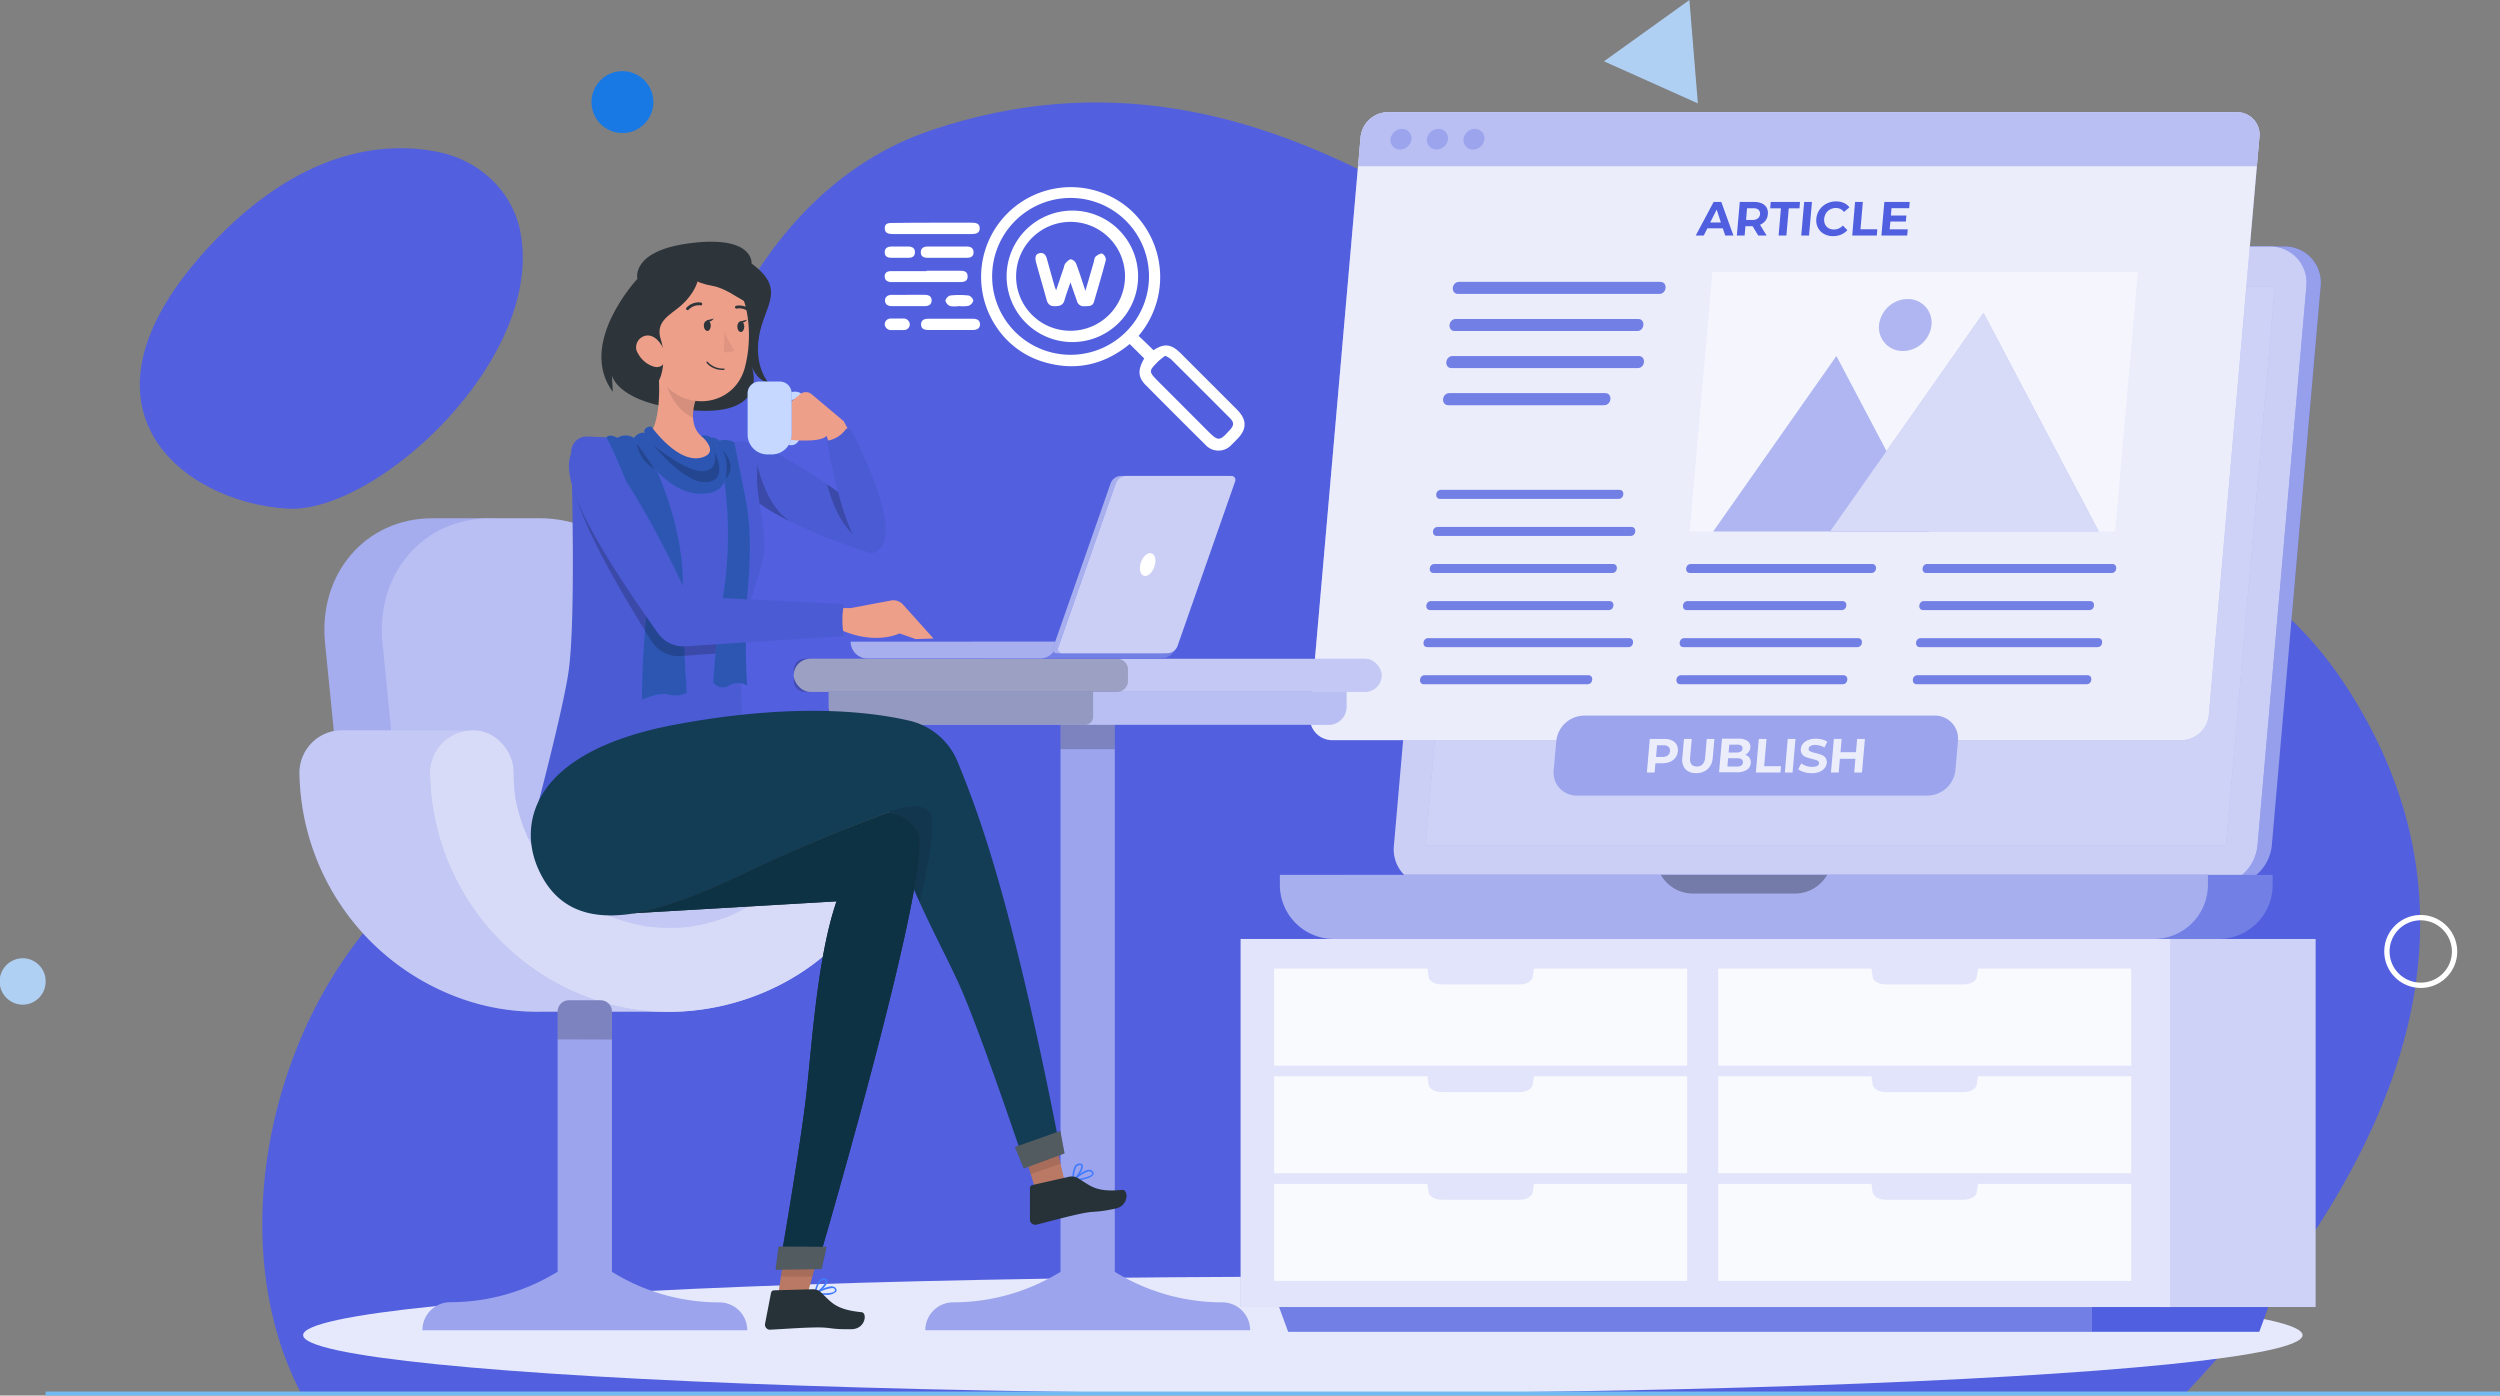 <?xml version="1.0" encoding="UTF-8"?> <svg xmlns="http://www.w3.org/2000/svg" viewBox="0 0 484.86 270.65"><rect x="0" y="0" width="484.86" height="270.65" fill="#808080" stroke="none"/><defs><style>.cls-1{fill:#525fdf;}.cls-2{fill:#e6e9fb;}.cls-3{fill:#4f5fdf;}.cls-11,.cls-13,.cls-14,.cls-16,.cls-4,.cls-6,.cls-7,.cls-8,.cls-9{fill:#fff;}.cls-12,.cls-18,.cls-4{opacity:0.2;}.cls-5{fill:#9ba4ed;}.cls-6{opacity:0.5;}.cls-21,.cls-7{opacity:0.7;}.cls-15,.cls-8{opacity:0.8;}.cls-9{opacity:0.4;}.cls-10,.cls-11{opacity:0.3;}.cls-14,.cls-17{opacity:0.6;}.cls-16,.cls-25{opacity:0.1;}.cls-19{fill:#2e353a;}.cls-20{fill:#407bff;}.cls-22{fill:#4a5bd3;}.cls-23{fill:#b97964;}.cls-24{fill:#263238;}.cls-26{fill:#133c55;}.cls-27{fill:#0d3244;}.cls-28{fill:#ed9f8a;}.cls-29{fill:#e09482;}.cls-30{fill:#b0d0f3;}.cls-31{fill:#1879e5;}.cls-32,.cls-33{fill:none;stroke-miterlimit:10;}.cls-32{stroke:#fff;stroke-width:1.03px;}.cls-33{stroke:#72baef;stroke-width:0.77px;}</style></defs><g id="Layer_2" data-name="Layer 2"><g id="Layer_10" data-name="Layer 10"><path class="cls-1" d="M429.25,264.34c36.47-41.33,54.1-85.69,26.91-129.46-29-46.7-75.41-25.83-113.08-49.55C296.45,56,247.33,2.83,180.69,25.23c-36.91,12.41-47,56.19-48.45,63.18-.29,1.38-.59,2.75-.94,4.12-2.94,11.45-13,42.68-53.83,80.86-24.83,23.24-34.73,66.91-19.06,96.88h365.4C425.64,268.33,427.46,266.37,429.25,264.34Z"></path><path class="cls-1" d="M100.83,44.53c-1.67-7.78-8.14-13.56-16-15.09-10.07-2-26.46-.76-44.18,18.29-29,31.18-5.39,49.6,14.95,50.92C73.06,99.79,106.11,69.18,100.83,44.53Z"></path><ellipse id="_Path_" data-name="&lt;Path&gt;" class="cls-2" cx="252.68" cy="258.94" rx="193.89" ry="11.32"></ellipse><polygon class="cls-3" points="405.61 258.3 249.84 258.3 247.92 253.06 405.61 253.06 405.61 258.3"></polygon><polygon class="cls-4" points="405.61 258.3 249.84 258.3 247.92 253.06 405.61 253.06 405.61 258.3"></polygon><polygon class="cls-3" points="438.17 258.3 405.61 258.3 405.61 253.06 440.09 253.06 438.17 258.3"></polygon><rect class="cls-5" x="418.93" y="182.11" width="30.16" height="71.38"></rect><rect class="cls-6" x="418.93" y="182.11" width="30.16" height="71.38"></rect><rect class="cls-5" x="240.62" y="182.11" width="180.35" height="71.38"></rect><rect class="cls-7" x="240.62" y="182.11" width="180.35" height="71.38"></rect><path class="cls-8" d="M297.49,187.86l-.23,1.6c-.11.83-1.22,1.47-2.54,1.47H279.61c-1.32,0-2.42-.64-2.54-1.47l-.22-1.6H247.11v18.82h80.11V187.86Z"></path><path class="cls-8" d="M297.49,208.73l-.23,1.61c-.11.83-1.22,1.46-2.54,1.46H279.61c-1.32,0-2.42-.63-2.54-1.46l-.22-1.61H247.11v18.82h80.11V208.73Z"></path><path class="cls-8" d="M297.49,229.61l-.23,1.61c-.11.82-1.22,1.46-2.54,1.46H279.61c-1.32,0-2.42-.64-2.54-1.46l-.22-1.61H247.11v18.82h80.11V229.61Z"></path><path class="cls-8" d="M383.61,187.86l-.23,1.6c-.11.83-1.22,1.47-2.54,1.47H365.73c-1.32,0-2.42-.64-2.54-1.47l-.22-1.6H333.23v18.82h80.11V187.86Z"></path><path class="cls-8" d="M383.61,208.73l-.23,1.61c-.11.83-1.22,1.46-2.54,1.46H365.73c-1.32,0-2.42-.63-2.54-1.46l-.22-1.61H333.23v18.82h80.11V208.73Z"></path><path class="cls-8" d="M383.61,229.61l-.23,1.61c-.11.82-1.22,1.46-2.54,1.46H365.73c-1.32,0-2.42-.64-2.54-1.46l-.22-1.61H333.23v18.82h80.11V229.61Z"></path><path class="cls-3" d="M432.17,171.74h-152a7,7,0,0,1-7.06-7.74L282.6,55.54A8.63,8.63,0,0,1,291,47.8H443a7,7,0,0,1,7.07,7.74L440.6,164A8.63,8.63,0,0,1,432.17,171.74Z"></path><path class="cls-9" d="M432.17,171.74h-152a7,7,0,0,1-7.06-7.74L282.6,55.54A8.63,8.63,0,0,1,291,47.8H443a7,7,0,0,1,7.07,7.74L440.6,164A8.63,8.63,0,0,1,432.17,171.74Z"></path><path class="cls-3" d="M429.41,171.74h-152a7,7,0,0,1-7.07-7.74l9.49-108.46a8.62,8.62,0,0,1,8.42-7.74h152a7,7,0,0,1,7.06,7.74L437.83,164A8.61,8.61,0,0,1,429.41,171.74Z"></path><path class="cls-7" d="M429.41,171.74h-152a7,7,0,0,1-7.07-7.74l9.49-108.46a8.62,8.62,0,0,1,8.42-7.74h152a7,7,0,0,1,7.06,7.74L437.83,164A8.61,8.61,0,0,1,429.41,171.74Z"></path><polygon class="cls-5" points="431.71 164 276.48 164 285.97 55.54 441.2 55.54 431.71 164"></polygon><polygon class="cls-6" points="431.71 164 276.48 164 285.97 55.54 441.2 55.54 431.71 164"></polygon><path class="cls-3" d="M260.77,169.67h180a0,0,0,0,1,0,0v1.95a10.49,10.49,0,0,1-10.49,10.49H271.26a10.49,10.49,0,0,1-10.49-10.49v-1.95A0,0,0,0,1,260.77,169.67Z"></path><path class="cls-4" d="M260.77,169.67h180a0,0,0,0,1,0,0v1.95a10.49,10.49,0,0,1-10.49,10.49H271.26a10.49,10.49,0,0,1-10.49-10.49v-1.95A0,0,0,0,1,260.77,169.67Z"></path><path class="cls-3" d="M248.22,169.67h180a0,0,0,0,1,0,0v1.95a10.49,10.49,0,0,1-10.49,10.49H258.71a10.49,10.49,0,0,1-10.49-10.49v-1.95a0,0,0,0,1,0,0Z"></path><path class="cls-6" d="M248.22,169.67h180a0,0,0,0,1,0,0v1.95a10.49,10.49,0,0,1-10.49,10.49H258.71a10.49,10.49,0,0,1-10.49-10.49v-1.95a0,0,0,0,1,0,0Z"></path><path class="cls-10" d="M322.1,169.67a7.23,7.23,0,0,0,6.27,3.63H348.1a7.22,7.22,0,0,0,6.27-3.63Z"></path><path class="cls-5" d="M423.13,143.55H258.48a4.36,4.36,0,0,1-4.41-4.83l9.81-112.13a5.38,5.38,0,0,1,5.26-4.83H433.79a4.36,4.36,0,0,1,4.41,4.83l-9.81,112.13A5.39,5.39,0,0,1,423.13,143.55Z"></path><path class="cls-8" d="M423.13,143.55H258.48a4.36,4.36,0,0,1-4.41-4.83l9.81-112.13a5.38,5.38,0,0,1,5.26-4.83H433.79a4.36,4.36,0,0,1,4.41,4.83l-9.81,112.13A5.39,5.39,0,0,1,423.13,143.55Z"></path><path class="cls-5" d="M433.79,21.76H269.14a5.38,5.38,0,0,0-5.26,4.83l-.49,5.64H437.7l.5-5.64A4.36,4.36,0,0,0,433.79,21.76Z"></path><path class="cls-11" d="M433.79,21.76H269.14a5.38,5.38,0,0,0-5.26,4.83l-.49,5.64H437.7l.5-5.64A4.36,4.36,0,0,0,433.79,21.76Z"></path><path class="cls-5" d="M273.75,27a2.27,2.27,0,0,1-2.21,2,1.83,1.83,0,0,1-1.86-2,2.27,2.27,0,0,1,2.21-2A1.83,1.83,0,0,1,273.75,27Z"></path><path class="cls-5" d="M280.82,27a2.25,2.25,0,0,1-2.21,2,1.84,1.84,0,0,1-1.86-2A2.27,2.27,0,0,1,279,25,1.83,1.83,0,0,1,280.82,27Z"></path><path class="cls-5" d="M287.9,27a2.27,2.27,0,0,1-2.21,2,1.83,1.83,0,0,1-1.86-2A2.27,2.27,0,0,1,286,25,1.83,1.83,0,0,1,287.9,27Z"></path><path class="cls-3" d="M334.13,44.29h-3l-.7,1.39h-1.55l3.47-6.51h1.49l2.35,6.51h-1.59Zm-.38-1.15-.81-2.49-1.25,2.49Z"></path><path class="cls-3" d="M341,45.68l-1.09-1.81h-1.39l-.16,1.81h-1.51l.57-6.51h2.82a3.49,3.49,0,0,1,1.48.29,2,2,0,0,1,.91.82,2.06,2.06,0,0,1,.23,1.26,2.39,2.39,0,0,1-.45,1.25,2.6,2.6,0,0,1-1.06.8l1.27,2.09Zm.06-5a1.52,1.52,0,0,0-1-.29h-1.23l-.19,2.27h1.22a1.65,1.65,0,0,0,1.06-.3,1.12,1.12,0,0,0,.43-.83A1,1,0,0,0,341.05,40.69Z"></path><path class="cls-3" d="M345.4,40.4h-2.08l.1-1.23h5.68L349,40.4h-2.08l-.46,5.28h-1.51Z"></path><path class="cls-3" d="M349.91,39.17h1.51l-.57,6.51h-1.51Z"></path><path class="cls-3" d="M353.74,45.36a2.8,2.8,0,0,1-1.16-1.2,3,3,0,0,1-.31-1.73,3.5,3.5,0,0,1,.61-1.74,3.7,3.7,0,0,1,1.37-1.2,4,4,0,0,1,1.85-.43,3.59,3.59,0,0,1,1.5.3,2.75,2.75,0,0,1,1.08.85l-1.05.9a1.9,1.9,0,0,0-1.57-.77,2.27,2.27,0,0,0-1.1.27,2.14,2.14,0,0,0-.81.74,2.43,2.43,0,0,0-.36,1.08,2.13,2.13,0,0,0,.17,1.08,1.73,1.73,0,0,0,.68.74,2.1,2.1,0,0,0,1.05.26,2.29,2.29,0,0,0,1.71-.77l.89.89a3.36,3.36,0,0,1-1.23.87,4,4,0,0,1-1.56.3A3.48,3.48,0,0,1,353.74,45.36Z"></path><path class="cls-3" d="M359.78,39.17h1.51l-.46,5.29h3.26L364,45.68h-4.77Z"></path><path class="cls-3" d="M370,44.48l-.11,1.2h-5l.57-6.51h4.92l-.1,1.21h-3.43l-.12,1.42h3l-.1,1.17h-3l-.14,1.51Z"></path><path class="cls-3" d="M327.79,111.13h35.13c1.12,0,1.28-1.74.15-1.74H327.94c-1.12,0-1.28,1.74-.15,1.74Z"></path><path class="cls-3" d="M327.16,118.32h30c1.13,0,1.28-1.74.16-1.74h-30c-1.12,0-1.28,1.74-.15,1.74Z"></path><path class="cls-3" d="M326.53,125.51h33.66c1.12,0,1.28-1.74.15-1.74H326.68c-1.12,0-1.28,1.74-.15,1.74Z"></path><path class="cls-3" d="M325.9,132.7h31.46c1.12,0,1.27-1.74.15-1.74H326.05c-1.12,0-1.28,1.74-.15,1.74Z"></path><path class="cls-3" d="M278.06,111.13h34.6c1.12,0,1.27-1.74.15-1.74h-34.6c-1.12,0-1.28,1.74-.15,1.74Z"></path><path class="cls-3" d="M277.43,118.32H312c1.12,0,1.27-1.74.15-1.74h-34.6c-1.12,0-1.28,1.74-.15,1.74Z"></path><path class="cls-3" d="M276.8,125.51h39c1.12,0,1.28-1.74.15-1.74H277c-1.12,0-1.28,1.74-.15,1.74Z"></path><path class="cls-3" d="M276.17,132.7h31.71c1.12,0,1.28-1.74.15-1.74H276.32c-1.12,0-1.27,1.74-.15,1.74Z"></path><path class="cls-3" d="M279.31,96.75h34.6c1.13,0,1.28-1.74.16-1.74h-34.6c-1.12,0-1.28,1.74-.16,1.74Z"></path><path class="cls-3" d="M278.69,103.94h37.54c1.12,0,1.27-1.74.15-1.74H278.84c-1.12,0-1.28,1.74-.15,1.74Z"></path><path class="cls-3" d="M373.64,111.13h35.87c1.12,0,1.27-1.74.15-1.74H373.79c-1.12,0-1.28,1.74-.15,1.74Z"></path><path class="cls-3" d="M373,118.32H405.2c1.12,0,1.28-1.74.15-1.74H373.16c-1.12,0-1.28,1.74-.15,1.74Z"></path><path class="cls-3" d="M372.38,125.51h34.4c1.12,0,1.27-1.74.15-1.74h-34.4c-1.12,0-1.28,1.74-.15,1.74Z"></path><path class="cls-3" d="M371.75,132.7h32.93c1.12,0,1.28-1.74.15-1.74H371.9c-1.12,0-1.27,1.74-.15,1.74Z"></path><path class="cls-3" d="M282.79,57h39c1.5,0,1.71-2.33.21-2.33H283c-1.5,0-1.71,2.33-.21,2.33Z"></path><path class="cls-3" d="M282.16,64.2H317.5c1.49,0,1.7-2.33.2-2.33H282.37c-1.5,0-1.71,2.33-.21,2.33Z"></path><path class="cls-3" d="M281.53,71.39H317.6c1.5,0,1.71-2.33.21-2.33H281.74c-1.5,0-1.7,2.33-.21,2.33Z"></path><path class="cls-3" d="M280.91,78.58h30.18c1.5,0,1.71-2.33.21-2.33H281.11c-1.5,0-1.7,2.33-.2,2.33Z"></path><g class="cls-12"><path class="cls-13" d="M282.79,57h39c1.5,0,1.71-2.33.21-2.33H283c-1.5,0-1.71,2.33-.21,2.33Z"></path><path class="cls-13" d="M282.16,64.2H317.5c1.49,0,1.7-2.33.2-2.33H282.37c-1.5,0-1.71,2.33-.21,2.33Z"></path><path class="cls-13" d="M281.53,71.39H317.6c1.5,0,1.71-2.33.21-2.33H281.74c-1.5,0-1.7,2.33-.21,2.33Z"></path><path class="cls-13" d="M280.91,78.58h30.18c1.5,0,1.71-2.33.21-2.33H281.11c-1.5,0-1.7,2.33-.2,2.33Z"></path></g><g class="cls-12"><path class="cls-13" d="M327.79,111.13h35.13c1.12,0,1.28-1.74.15-1.74H327.94c-1.12,0-1.28,1.74-.15,1.74Z"></path></g><g class="cls-12"><path class="cls-13" d="M327.16,118.32h30c1.13,0,1.28-1.74.16-1.74h-30c-1.12,0-1.28,1.74-.15,1.74Z"></path></g><g class="cls-12"><path class="cls-13" d="M326.53,125.51h33.66c1.12,0,1.28-1.74.15-1.74H326.68c-1.12,0-1.28,1.74-.15,1.74Z"></path></g><g class="cls-12"><path class="cls-13" d="M325.9,132.7h31.46c1.12,0,1.27-1.74.15-1.74H326.05c-1.12,0-1.28,1.74-.15,1.74Z"></path></g><g class="cls-12"><path class="cls-13" d="M278.06,111.13h34.6c1.12,0,1.27-1.74.15-1.74h-34.6c-1.12,0-1.28,1.74-.15,1.74Z"></path></g><g class="cls-12"><path class="cls-13" d="M277.43,118.32H312c1.12,0,1.27-1.74.15-1.74h-34.6c-1.12,0-1.28,1.74-.15,1.74Z"></path></g><g class="cls-12"><path class="cls-13" d="M276.8,125.51h39c1.12,0,1.28-1.74.15-1.74H277c-1.12,0-1.28,1.74-.15,1.74Z"></path></g><g class="cls-12"><path class="cls-13" d="M276.17,132.7h31.71c1.12,0,1.28-1.74.15-1.74H276.32c-1.12,0-1.27,1.74-.15,1.74Z"></path></g><g class="cls-12"><path class="cls-13" d="M279.31,96.75h34.6c1.13,0,1.28-1.74.16-1.74h-34.6c-1.12,0-1.28,1.74-.16,1.74Z"></path></g><g class="cls-12"><path class="cls-13" d="M278.69,103.94h37.54c1.12,0,1.27-1.74.15-1.74H278.84c-1.12,0-1.28,1.74-.15,1.74Z"></path></g><g class="cls-12"><path class="cls-13" d="M373.64,111.13h35.87c1.12,0,1.27-1.74.15-1.74H373.79c-1.12,0-1.28,1.74-.15,1.74Z"></path></g><g class="cls-12"><path class="cls-13" d="M373,118.32H405.2c1.12,0,1.28-1.74.15-1.74H373.16c-1.12,0-1.28,1.74-.15,1.74Z"></path></g><g class="cls-12"><path class="cls-13" d="M372.38,125.51h34.4c1.12,0,1.27-1.74.15-1.74h-34.4c-1.12,0-1.28,1.74-.15,1.74Z"></path></g><g class="cls-12"><path class="cls-13" d="M371.75,132.7h32.93c1.12,0,1.28-1.74.15-1.74H371.9c-1.12,0-1.27,1.74-.15,1.74Z"></path></g><polygon class="cls-6" points="327.71 103.07 410.21 103.07 414.62 52.74 332.12 52.74 327.71 103.07"></polygon><polygon class="cls-5" points="356.16 69.06 332.28 103.07 374.09 103.07 356.16 69.06"></polygon><polygon class="cls-4" points="356.16 69.06 332.28 103.07 374.09 103.07 356.16 69.06"></polygon><polygon class="cls-5" points="384.69 60.68 354.92 103.07 407.04 103.07 384.69 60.68"></polygon><polygon class="cls-14" points="384.69 60.68 354.92 103.07 407.04 103.07 384.69 60.68"></polygon><path class="cls-5" d="M374.6,63a5.65,5.65,0,0,1-5.52,5.07A4.58,4.58,0,0,1,364.44,63,5.66,5.66,0,0,1,370,58,4.58,4.58,0,0,1,374.6,63Z"></path><path class="cls-4" d="M374.6,63a5.65,5.65,0,0,1-5.52,5.07A4.58,4.58,0,0,1,364.44,63,5.66,5.66,0,0,1,370,58,4.58,4.58,0,0,1,374.6,63Z"></path><path class="cls-5" d="M373.86,154.3h-68a4.46,4.46,0,0,1-4.52-5l.49-5.56a5.5,5.5,0,0,1,5.38-4.95h68a4.46,4.46,0,0,1,4.52,4.95l-.48,5.56A5.52,5.52,0,0,1,373.86,154.3Z"></path><g class="cls-15"><path class="cls-13" d="M324.26,143.6a2,2,0,0,1,.91.82,2.14,2.14,0,0,1,.24,1.26,2.46,2.46,0,0,1-.46,1.25,2.54,2.54,0,0,1-1.05.82,3.83,3.83,0,0,1-1.53.28h-1.31l-.16,1.8h-1.5l.57-6.52h2.82A3.47,3.47,0,0,1,324.26,143.6Zm-.81,2.91a1.1,1.1,0,0,0,.43-.83,1,1,0,0,0-.28-.85,1.5,1.5,0,0,0-1-.29h-1.22l-.2,2.26h1.23A1.7,1.7,0,0,0,323.45,146.51Z"></path><path class="cls-13" d="M326.87,149.17a2.77,2.77,0,0,1-.59-2.21l.32-3.65h1.51l-.32,3.59c-.1,1.17.33,1.75,1.3,1.75a1.49,1.49,0,0,0,1.12-.42,2.18,2.18,0,0,0,.49-1.33l.31-3.59h1.49l-.32,3.65a3.25,3.25,0,0,1-1,2.21,3.21,3.21,0,0,1-2.24.77A2.72,2.72,0,0,1,326.87,149.17Z"></path><path class="cls-13" d="M339.32,147a1.55,1.55,0,0,1,.23,1,1.68,1.68,0,0,1-.78,1.32,3.67,3.67,0,0,1-2,.46h-3.37l.57-6.52h3.18a2.9,2.9,0,0,1,1.79.46,1.33,1.33,0,0,1,.53,1.24,1.68,1.68,0,0,1-.31.84,1.77,1.77,0,0,1-.68.59A1.53,1.53,0,0,1,339.32,147Zm-3.93-2.58-.14,1.53h1.5a1.59,1.59,0,0,0,.86-.19.7.7,0,0,0,.34-.58.58.58,0,0,0-.24-.57,1.41,1.41,0,0,0-.83-.19Zm2.3,4.05a.76.76,0,0,0,.35-.61c0-.54-.33-.81-1.13-.81h-1.75l-.14,1.61h1.75A1.78,1.78,0,0,0,337.69,148.5Z"></path><path class="cls-13" d="M341.11,143.31h1.5l-.46,5.29h3.27l-.11,1.23h-4.77Z"></path><path class="cls-13" d="M346.72,143.31h1.51l-.57,6.52h-1.5Z"></path><path class="cls-13" d="M349.86,149.73a3,3,0,0,1-1.11-.55l.61-1.13a3.15,3.15,0,0,0,.95.49,3.5,3.5,0,0,0,1.14.19,2.05,2.05,0,0,0,1-.19.67.67,0,0,0,.35-.51.48.48,0,0,0-.15-.39,1.23,1.23,0,0,0-.44-.24l-.75-.21a10,10,0,0,1-1.19-.35,1.72,1.72,0,0,1-.76-.57,1.39,1.39,0,0,1-.25-1,2,2,0,0,1,.39-1,2.42,2.42,0,0,1,1-.73,4,4,0,0,1,1.54-.27,4.83,4.83,0,0,1,1.21.15,3.25,3.25,0,0,1,1,.43l-.57,1.14a3.38,3.38,0,0,0-1.76-.51,1.74,1.74,0,0,0-.95.21.68.68,0,0,0-.35.53.47.47,0,0,0,.31.5,4.7,4.7,0,0,0,1,.32,9.26,9.26,0,0,1,1.19.36,1.71,1.71,0,0,1,.77.56,1.43,1.43,0,0,1,.25,1,2,2,0,0,1-.4,1,2.48,2.48,0,0,1-1,.73,4,4,0,0,1-1.54.27A5.14,5.14,0,0,1,349.86,149.73Z"></path><path class="cls-13" d="M361.69,143.31l-.57,6.52h-1.51l.23-2.67h-3l-.23,2.67h-1.51l.57-6.52h1.51l-.23,2.57h3l.23-2.57Z"></path></g><path class="cls-5" d="M90.39,177.93h37.77l-7.81-53.25c-2-13.44-13.84-24.16-26.73-24.16H83.83c-12.89,0-22.12,10.72-20.79,24.16l3,30Z"></path><path class="cls-16" d="M90.39,177.93h37.77l-7.81-53.25c-2-13.44-13.84-24.16-26.73-24.16H83.83c-12.89,0-22.12,10.72-20.79,24.16l3,30Z"></path><path class="cls-5" d="M139.3,177.93H79.44l-5.26-53.25c-1.33-13.44,7.9-24.16,20.79-24.16h9.79c12.89,0,24.75,10.72,26.72,24.16Z"></path><path class="cls-11" d="M139.3,177.93H79.44l-5.26-53.25c-1.33-13.44,7.9-24.16,20.79-24.16h9.79c12.89,0,24.75,10.72,26.72,24.16Z"></path><path class="cls-5" d="M129.87,196.21c13.43-.09,26.86-6,35.42-16.46a47.64,47.64,0,0,0,11-30c0-4.25-3.76-8.31-8.11-8.12H143a8.27,8.27,0,0,0-8.12,8.12c0,.91,0,1.83-.09,2.74,0,.51-.36,2.5-.18,1.62a47.05,47.05,0,0,1-1.31,5.36c-.21.65-.45,1.28-.69,1.92.14-.4-.52,1.15-.72,1.55a43,43,0,0,1-2.82,4.7l-.25.36c-.15.19-.35.45-.43.54-.55.65-1.11,1.3-1.7,1.92s-1.35,1.36-2.06,2c-.32.29-.64.57-1,.84l-.81.65-1.4,1c-.72.46-1.46.91-2.21,1.33s-1.29.68-1.94,1c-1.34-.7-2.69-1.35-4-2.17-.72-.46-1.41-1-2.12-1.45,1.51,1-.44-.38-.85-.74a38.24,38.24,0,0,1-4-4.11l-.34-.41c.21.23-.6-.83-.73-1-.55-.79-1.06-1.61-1.55-2.44s-.94-1.7-1.36-2.57c-.19-.39-.36-.78-.55-1.17.84,1.75,0-.18-.16-.48A39,39,0,0,1,100,155c-.09-.44-.14-.88-.23-1.32.41,1.93,0-.15,0-.51-.1-1.14-.14-2.28-.15-3.42,0-4.24-3.7-8.32-8.11-8.12H66.2a8.26,8.26,0,0,0-8.12,8.12A47.19,47.19,0,0,0,89,193.51a44,44,0,0,0,16.16,2.7Z"></path><path class="cls-9" d="M129.87,196.21c13.43-.09,26.86-6,35.42-16.46a47.64,47.64,0,0,0,11-30c0-4.25-3.76-8.31-8.11-8.12H143a8.27,8.27,0,0,0-8.12,8.12c0,.91,0,1.83-.09,2.74,0,.51-.36,2.5-.18,1.62a47.05,47.05,0,0,1-1.31,5.36c-.21.65-.45,1.28-.69,1.92.14-.4-.52,1.15-.72,1.55a43,43,0,0,1-2.82,4.7l-.25.36c-.15.19-.35.45-.43.54-.55.65-1.11,1.3-1.7,1.92s-1.35,1.36-2.06,2c-.32.29-.64.57-1,.84l-.81.65-1.4,1c-.72.46-1.46.91-2.21,1.33s-1.29.68-1.94,1c-1.34-.7-2.69-1.35-4-2.17-.72-.46-1.41-1-2.12-1.45,1.51,1-.44-.38-.85-.74a38.24,38.24,0,0,1-4-4.11l-.34-.41c.21.23-.6-.83-.73-1-.55-.79-1.06-1.61-1.55-2.44s-.94-1.7-1.36-2.57c-.19-.39-.36-.78-.55-1.17.84,1.75,0-.18-.16-.48A39,39,0,0,1,100,155c-.09-.44-.14-.88-.23-1.32.41,1.93,0-.15,0-.51-.1-1.14-.14-2.28-.15-3.42,0-4.24-3.7-8.32-8.11-8.12H66.2a8.26,8.26,0,0,0-8.12,8.12A47.19,47.19,0,0,0,89,193.51a44,44,0,0,0,16.16,2.7Z"></path><path class="cls-5" d="M160.09,149.72c0,.91,0,1.83-.1,2.74,0,.57-.44,3-.09,1.19a47.86,47.86,0,0,1-1.4,5.79c-.27.83-.57,1.65-.89,2.46.65-1.66-.28.53-.52,1a44.53,44.53,0,0,1-2.81,4.7c-.14.21-.95,1.33-.32.47s-.19.24-.36.43c-.56.65-1.11,1.3-1.7,1.92s-1.35,1.36-2.07,2q-.47.44-1,.84c-.17.15-1.6,1.24-.68.57.76-.55-1.27.86-1.54,1-.72.46-1.45.91-2.2,1.33s-1.52.8-2.3,1.18c-.23.12-1.5.68-.51.26s-.64.23-.85.31a38.46,38.46,0,0,1-5.06,1.45c-.54.12-3,.48-1.14.26-1.12.14-2.25.23-3.38.27a41.62,41.62,0,0,1-5.47-.19c-.42,0-1.5-.33.16,0-.44-.1-.88-.15-1.32-.24-1-.19-1.94-.42-2.9-.68s-1.68-.5-2.5-.79c-.41-.15-.81-.33-1.22-.46-1.12-.35,1.16.62.14.06-1.61-.89-3.27-1.62-4.82-2.62-.72-.46-1.41-1-2.12-1.45,1.51,1-.44-.38-.85-.74a38.24,38.24,0,0,1-4-4.11q-.42-.49-.81-1c1.22,1.51-.1-.19-.26-.43-.55-.79-1.06-1.61-1.55-2.44s-.94-1.7-1.36-2.57c-.19-.39-.36-.78-.55-1.17.84,1.75,0-.18-.16-.48A39,39,0,0,1,100,155c-.09-.44-.14-.88-.23-1.32.41,1.93,0-.15,0-.51-.1-1.14-.14-2.28-.15-3.42,0-4.24-3.7-8.32-8.11-8.12a8.26,8.26,0,0,0-8.12,8.12,47.17,47.17,0,0,0,30.91,43.79c17.66,6.59,39.1.83,51-13.76a47.64,47.64,0,0,0,11-30c0-4.25-3.76-8.31-8.11-8.12a8.27,8.27,0,0,0-8.12,8.12Z"></path><g class="cls-17"><path class="cls-13" d="M160.09,149.72c0,.91,0,1.83-.1,2.74,0,.57-.44,3-.09,1.19a47.86,47.86,0,0,1-1.4,5.79c-.27.83-.57,1.65-.89,2.46.65-1.66-.28.53-.52,1a44.53,44.53,0,0,1-2.81,4.7c-.14.21-.95,1.33-.32.47s-.19.24-.36.43c-.56.65-1.11,1.3-1.7,1.92s-1.35,1.36-2.07,2q-.47.44-1,.84c-.17.15-1.6,1.24-.68.57.76-.55-1.27.86-1.54,1-.72.46-1.45.91-2.2,1.33s-1.52.8-2.3,1.18c-.23.12-1.5.68-.51.26s-.64.23-.85.31a38.46,38.46,0,0,1-5.06,1.45c-.54.12-3,.48-1.14.26-1.12.14-2.25.23-3.38.27a41.62,41.62,0,0,1-5.47-.19c-.42,0-1.5-.33.16,0-.44-.1-.88-.15-1.32-.24-1-.19-1.94-.42-2.9-.68s-1.68-.5-2.5-.79c-.41-.15-.81-.33-1.22-.46-1.12-.35,1.16.62.14.06-1.61-.89-3.27-1.62-4.82-2.62-.72-.46-1.41-1-2.12-1.45,1.51,1-.44-.38-.85-.74a38.24,38.24,0,0,1-4-4.11q-.42-.49-.81-1c1.22,1.51-.1-.19-.26-.43-.55-.79-1.06-1.61-1.55-2.44s-.94-1.7-1.36-2.57c-.19-.39-.36-.78-.55-1.17.84,1.75,0-.18-.16-.48A39,39,0,0,1,100,155c-.09-.44-.14-.88-.23-1.32.41,1.93,0-.15,0-.51-.1-1.14-.14-2.28-.15-3.42,0-4.24-3.7-8.32-8.11-8.12a8.26,8.26,0,0,0-8.12,8.12,47.17,47.17,0,0,0,30.91,43.79c17.66,6.59,39.1.83,51-13.76a47.64,47.64,0,0,0,11-30c0-4.25-3.76-8.31-8.11-8.12a8.27,8.27,0,0,0-8.12,8.12Z"></path></g><path class="cls-5" d="M119.62,247.22l-.94-.54V196.21A2.19,2.19,0,0,0,116.5,194h-6.17a2.19,2.19,0,0,0-2.18,2.18v50.47l-.94.54a39.51,39.51,0,0,1-19.87,5.36h0A5.41,5.41,0,0,0,81.93,258h63a5.41,5.41,0,0,0-5.41-5.41h0A39.51,39.51,0,0,1,119.62,247.22Z"></path><path class="cls-18" d="M118.68,201.61v-5.4A2.19,2.19,0,0,0,116.5,194h-6.17a2.19,2.19,0,0,0-2.18,2.18v5.4Z"></path><path class="cls-5" d="M217.15,247.22l-.94-.54V139.91a2.19,2.19,0,0,0-2.18-2.19h-6.17a2.19,2.19,0,0,0-2.18,2.19V246.68l-.94.54a39.51,39.51,0,0,1-19.87,5.36h0a5.41,5.41,0,0,0-5.41,5.41h63a5.41,5.41,0,0,0-5.41-5.41h0A39.51,39.51,0,0,1,217.15,247.22Z"></path><path class="cls-18" d="M216.21,145.3v-5.39a2.19,2.19,0,0,0-2.18-2.19h-6.17a2.19,2.19,0,0,0-2.18,2.19v5.39Z"></path><path class="cls-5" d="M160.74,134.17H261.15a0,0,0,0,1,0,0v2.93a3.47,3.47,0,0,1-3.47,3.47H164.2a3.47,3.47,0,0,1-3.47-3.47v-2.93A0,0,0,0,1,160.74,134.17Z"></path><path class="cls-11" d="M160.74,134.17H261.15a0,0,0,0,1,0,0v2.93a3.47,3.47,0,0,1-3.47,3.47H164.2a3.47,3.47,0,0,1-3.47-3.47v-2.93A0,0,0,0,1,160.74,134.17Z"></path><rect class="cls-5" x="153.95" y="127.77" width="114" height="6.4" rx="3.2"></rect><rect class="cls-9" x="153.95" y="127.77" width="114" height="6.4" rx="3.2"></rect><path class="cls-18" d="M212,138.86v-4.69H160.74v4.69a1.57,1.57,0,0,0,1.42,1.7h48.39A1.57,1.57,0,0,0,212,138.86Z"></path><path class="cls-18" d="M218.76,131.89v-1.84a2.12,2.12,0,0,0-1.9-2.28h-61a2.12,2.12,0,0,0-1.9,2.28v1.84a2.12,2.12,0,0,0,1.9,2.28h61A2.12,2.12,0,0,0,218.76,131.89Z"></path><path class="cls-3" d="M225.06,127.71H191.61a3.26,3.26,0,0,1-3.26-3.26h40A3.26,3.26,0,0,1,225.06,127.71Z"></path><path class="cls-4" d="M225.06,127.71H191.61a3.26,3.26,0,0,1-3.26-3.26h40A3.26,3.26,0,0,1,225.06,127.71Z"></path><path class="cls-3" d="M201.69,127.71H168.24a3.26,3.26,0,0,1-3.26-3.26h40A3.26,3.26,0,0,1,201.69,127.71Z"></path><path class="cls-6" d="M201.69,127.71H168.24a3.26,3.26,0,0,1-3.26-3.26h40A3.26,3.26,0,0,1,201.69,127.71Z"></path><path class="cls-3" d="M225.33,126.71H204.94a.77.77,0,0,1-.73-1l11.18-31.94a2.2,2.2,0,0,1,2.07-1.47h20.4a.77.77,0,0,1,.73,1L227.4,125.24A2.2,2.2,0,0,1,225.33,126.71Z"></path><path class="cls-6" d="M225.33,126.71H204.94a.77.77,0,0,1-.73-1l11.18-31.94a2.2,2.2,0,0,1,2.07-1.47h20.4a.77.77,0,0,1,.73,1L227.4,125.24A2.2,2.2,0,0,1,225.33,126.71Z"></path><path class="cls-3" d="M226.31,126.71H205.92a.78.78,0,0,1-.73-1l11.19-31.94a2.19,2.19,0,0,1,2.07-1.47h20.39a.77.77,0,0,1,.73,1l-11.18,31.95A2.2,2.2,0,0,1,226.31,126.71Z"></path><path class="cls-7" d="M226.31,126.71H205.92a.78.78,0,0,1-.73-1l11.19-31.94a2.19,2.19,0,0,1,2.07-1.47h20.39a.77.77,0,0,1,.73,1l-11.18,31.95A2.2,2.2,0,0,1,226.31,126.71Z"></path><path class="cls-13" d="M224,109.49c-.27,1.22-1.11,2.22-1.9,2.22s-1.21-1-.94-2.22,1.1-2.22,1.89-2.22S224.3,108.26,224,109.49Z"></path><path class="cls-19" d="M123.61,54.09S111.88,66.6,118.85,76l-.17-3.2s1,5.74,15.95,6.8S145.76,71,145.76,71s1,2.85,3.24,3.18c0,0-2.82-3.14-1.77-9.07s5.36-9-1.47-14c0,0,.55-5.4-11.5-4S123.61,54.09,123.61,54.09Z"></path><path class="cls-20" d="M153.22,86.33c-2.13-.27-3.49-3.31-3.2-5.65s2.36-5,4.49-4.69a1.64,1.64,0,0,1,1.11.61c.62.81.43,2.12.2,3.78,0,.32-.09.66-.14,1s-.08.68-.11,1c-.19,1.66-.33,3-1.12,3.61A1.61,1.61,0,0,1,153.22,86.33Zm1.11-8.89c-.84-.11-2.59,1.23-2.86,3.42s1.09,3.92,1.93,4a.18.18,0,0,0,.14,0c.32-.25.46-1.57.58-2.63,0-.33.07-.68.12-1s.09-.7.13-1c.15-1.06.34-2.37.09-2.69C154.46,77.48,154.44,77.45,154.33,77.44Z"></path><g class="cls-21"><path class="cls-13" d="M153.22,86.33c-2.13-.27-3.49-3.31-3.2-5.65s2.36-5,4.49-4.69a1.64,1.64,0,0,1,1.11.61c.62.81.43,2.12.2,3.78,0,.32-.09.66-.14,1s-.08.68-.11,1c-.19,1.66-.33,3-1.12,3.61A1.61,1.61,0,0,1,153.22,86.33Zm1.11-8.89c-.84-.11-2.59,1.23-2.86,3.42s1.09,3.92,1.93,4a.18.18,0,0,0,.14,0c.32-.25.46-1.57.58-2.63,0-.33.07-.68.12-1s.09-.7.13-1c.15-1.06.34-2.37.09-2.69C154.46,77.48,154.44,77.45,154.33,77.44Z"></path></g><path class="cls-22" d="M170.14,101.1s-27.06-21.71-29.35-13.73c-3,10.69,27.83,19.79,27.83,19.79S171.49,107.65,170.14,101.1Z"></path><path class="cls-18" d="M167.12,104.87c2.7,1.5,2.31-1.62,1.21-5.19-1.76-1.35-4.64-3.51-7.9-5.73C161.16,96.83,163.07,102.61,167.12,104.87Z"></path><path class="cls-18" d="M146.19,87.87l-1.57,2.5v5.29a42.78,42.78,0,0,0,8.93,5.6h0c-5.58-3.1-7-12.78-7-12.78Z"></path><path class="cls-22" d="M113.78,84.66a3,3,0,0,0-3,3.07c.24,8.61.77,32.56-.44,42-.93,7.27-6.61,28.58-6.61,28.58l40.22-17.93s-.57-13.39,0-17.8c.54-4.07,3.91-11.78,4.24-15.88.27-3.38-1.27-10.1-1.37-13.49,0-1.21.09-3.76.2-5.48a1.68,1.68,0,0,0-1.61-1.78Z"></path><polygon class="cls-23" points="203.72 217.2 206.46 229.03 200.72 230.35 197.28 219.34 203.72 217.2"></polygon><path class="cls-20" d="M208.23,229a.16.16,0,0,1-.15-.1.14.14,0,0,1,0-.17c.09-.08,2.07-1.91,3.23-1.86a.84.84,0,0,1,.58.26.6.6,0,0,1,.16.67c-.19.41-1,.75-1.81.93A11.74,11.74,0,0,1,208.23,229Zm.46-.32c1.25-.13,2.9-.51,3.11-1,0-.06,0-.16-.11-.33a.47.47,0,0,0-.35-.15,1.55,1.55,0,0,0-.31,0A7.49,7.49,0,0,0,208.69,228.66Z"></path><path class="cls-20" d="M208.15,229a.15.15,0,0,1-.1-.12,4.55,4.55,0,0,1,.44-2.77,1.2,1.2,0,0,1,.8-.46c.44,0,.62.13.68.31.31.7-.95,2.48-1.65,3a.09.09,0,0,1-.06,0A.2.2,0,0,1,208.15,229Zm1.11-3a.84.84,0,0,0-.5.32,3.72,3.72,0,0,0-.41,2.2c.7-.66,1.48-2,1.34-2.44,0,0-.06-.15-.35-.11l-.08,0Z"></path><path class="cls-24" d="M207.36,228.22l-7.15,1.62a.59.59,0,0,0-.46.58l0,6.11a1,1,0,0,0,1,1l.2,0c2.57-.63,4.83-1.29,8-2,3.78-.86,2.93-.18,7.39-1.13,2.69-.58,2.49-3.74,1.32-3.63-5.35.53-6.25-.92-8.68-2.32A2.36,2.36,0,0,0,207.36,228.22Z"></path><polygon class="cls-25" points="205.69 225.7 203.72 217.2 197.28 219.34 199.89 227.71 205.69 225.7"></polygon><path class="cls-26" d="M104.2,168.07c-3.54-8.53-1-22.32,26.74-27.53,22.81-4.27,37.64-2.58,45.45-.76a13.38,13.38,0,0,1,9.35,8c3.92,9.62,10.22,25.82,19.57,73.52l-7.06,3s-7.72-23-11.82-32.46c-3.7-8.49-11.65-21.88-14.12-34.23,0,0-10.92,3.82-24.17,10.13C131.53,175.61,111.25,185,104.2,168.07Z"></path><polygon class="cls-24" points="196.84 222.45 198.56 226.62 206.46 223.69 205.64 219.34 196.84 222.45"></polygon><polygon class="cls-4" points="196.84 222.45 198.56 226.62 206.46 223.69 205.64 219.34 196.84 222.45"></polygon><path class="cls-25" d="M172.09,157.65l.22-.08A82.71,82.71,0,0,0,178.4,175c1.48-6.46,3.27-15.6,1.94-17.37-2.09-2.8-8.25,0-8.25,0Z"></path><polygon class="cls-23" points="152.78 238.87 150.98 250.73 156.67 250.73 159.85 239.35 152.78 238.87"></polygon><path class="cls-20" d="M158.14,251a.17.17,0,0,1-.13-.13.16.16,0,0,1,.07-.16c.11-.07,2.41-1.47,3.54-1.19a.85.85,0,0,1,.51.36.59.59,0,0,1,0,.69,2.81,2.81,0,0,1-2,.56A11.88,11.88,0,0,1,158.14,251Zm.51-.23c1.26.12,2.95.07,3.25-.38,0-.05.08-.15,0-.35a.47.47,0,0,0-.32-.21,1.55,1.55,0,0,0-.31,0A7.47,7.47,0,0,0,158.65,250.74Z"></path><path class="cls-20" d="M158.06,251a.16.16,0,0,1-.08-.14,4.56,4.56,0,0,1,1-2.62,1.12,1.12,0,0,1,.87-.3c.44,0,.59.25.61.43.16.75-1.41,2.25-2.21,2.63h-.06A.14.14,0,0,1,158.06,251Zm1.68-2.76a.84.84,0,0,0-.55.22,3.77,3.77,0,0,0-.83,2.08c.82-.51,1.84-1.68,1.79-2.13,0,0,0-.16-.32-.18Z"></path><path class="cls-24" d="M157.43,250.05l-7.32.2a.6.6,0,0,0-.57.47l-1.16,6a1,1,0,0,0,.77,1.16l.21,0c2.64-.12,5-.33,8.27-.42,3.88-.1,2.91.39,7.47.33,2.75,0,3.17-3.17,2-3.3-5.35-.52-5.95-2.12-8.06-4A2.34,2.34,0,0,0,157.43,250.05Z"></path><polygon class="cls-25" points="157.56 247.56 159.85 239.35 152.78 238.87 151.46 247.56 157.56 247.56"></polygon><path class="cls-24" d="M178,161.45a7.4,7.4,0,0,0-5.87-3.8c-1.58.56-11.78,4.26-24,10-8.29,3.94-17.48,8.25-25.49,9.48h0l39.6-2.32c-3.88,11.29-4.82,28.93-6,38.64-1.13,9.41-4.58,29.47-4.58,29.47h7.58S181.31,167.62,178,161.45Z"></path><path class="cls-27" d="M178,161.45a7.4,7.4,0,0,0-5.87-3.8c-1.58.56-11.78,4.26-24,10-8.29,3.94-17.48,8.25-25.49,9.48h0l39.6-2.32c-3.88,11.29-4.82,28.93-6,38.64-1.13,9.41-4.58,29.47-4.58,29.47h7.58S181.31,167.62,178,161.45Z"></path><polygon class="cls-24" points="151 241.76 150.42 246.26 159.36 246.13 160.31 241.81 151 241.76"></polygon><polygon class="cls-4" points="151 241.76 150.42 246.26 159.36 246.13 160.31 241.81 151 241.76"></polygon><path class="cls-28" d="M165.26,84.75l-1.62-3.06-6.24-5.24a1.72,1.72,0,0,0-2.21,0L152.06,79a1.73,1.73,0,0,0-.59,1.68l.67,3.29a1.71,1.71,0,0,0,1.55,1.38c2,.15,5.73.27,6.62-.83l.94,2.72Z"></path><path class="cls-20" d="M147.24,74h4a2.29,2.29,0,0,1,2.29,2.29v8a3.84,3.84,0,0,1-3.84,3.84h-.91A3.84,3.84,0,0,1,145,84.3v-8A2.29,2.29,0,0,1,147.24,74Z"></path><path class="cls-7" d="M147.24,74h4a2.29,2.29,0,0,1,2.29,2.29v8a3.84,3.84,0,0,1-3.84,3.84h-.91A3.84,3.84,0,0,1,145,84.3v-8A2.29,2.29,0,0,1,147.24,74Z"></path><path class="cls-28" d="M127.58,70.91c.47,4.27.63,12-2.56,14.57a48.33,48.33,0,0,0,10.27,7.29c5-3.45,2.77-7.14,2.77-7.14-4-1.13-4.15-5-3.1-8.18Z"></path><path class="cls-25" d="M135,77.45l-5-4.46-1.12.55s1.27,5.64,5.62,7.51A10,10,0,0,1,135,77.45Z"></path><path class="cls-28" d="M125.2,60.75c.2,7,.13,10,3.57,13.75,5.16,5.6,13.76,3.82,15.67-3.14,1.72-6.27,1.11-16.73-5.68-19.75a9.62,9.62,0,0,0-13.56,9.14Z"></path><path class="cls-19" d="M131.41,48.13c-1.65,1.77.43,6.23,6.75,7.31,4.75.81,9.47,7.21,10.26,1.65C149.16,52,137.91,46.94,131.41,48.13Z"></path><path class="cls-19" d="M134.48,50.42c2.67,3.23-.54,7.28-2.58,9s-4.89,3-3.72,6.48.53,12.07-5.09,9.23-3-12.7-.26-16.89S131.29,46.57,134.48,50.42Z"></path><path class="cls-29" d="M140.51,64.2a14.92,14.92,0,0,0,1.92,3.72,2.4,2.4,0,0,1-2.05.32Z"></path><path class="cls-19" d="M133.27,60.14l-.13-.07a.28.28,0,0,1,0-.4h0a3.28,3.28,0,0,1,2.83-1,.29.29,0,0,1,.22.33.27.27,0,0,1-.32.22,2.75,2.75,0,0,0-2.33.87A.3.3,0,0,1,133.27,60.14Z"></path><path class="cls-19" d="M145.4,60.63a.24.24,0,0,1-.13-.07,2.72,2.72,0,0,0-2.37-.71.28.28,0,0,1-.34-.2h0a.28.28,0,0,1,.2-.34,3.29,3.29,0,0,1,2.9.84.28.28,0,0,1,0,.39.27.27,0,0,1-.29.09Z"></path><path class="cls-19" d="M136.5,63.12c0,.57.27,1,.65,1.06s.69-.44.7-1-.27-1-.64-1S136.52,62.54,136.5,63.12Z"></path><path class="cls-19" d="M143,63.33c0,.57.27,1,.64,1.06s.69-.44.71-1-.27-1-.64-1.06S143,62.76,143,63.33Z"></path><path class="cls-19" d="M143.52,62.35,144.9,62S144.16,63,143.52,62.35Z"></path><path class="cls-19" d="M137.05,62.13l1.38-.35S137.69,62.83,137.05,62.13Z"></path><path class="cls-20" d="M122.94,84.94a2.87,2.87,0,0,0-3.19,0s-1.46-.91-2.14-.13c0,0,9.54,18.19,8.16,30.62a177.72,177.72,0,0,0-1.27,20.29s3.45-1.6,5.17-1a4.88,4.88,0,0,0,3.53-.37s-.91-13.76-.76-20.2c.33-14.77-7.91-28.69-7.91-28.69Z"></path><path class="cls-10" d="M122.94,84.94a2.87,2.87,0,0,0-3.19,0s-1.46-.91-2.14-.13c0,0,9.54,18.19,8.16,30.62a177.72,177.72,0,0,0-1.27,20.29s3.45-1.6,5.17-1a4.88,4.88,0,0,0,3.53-.37s-.91-13.76-.76-20.2c.33-14.77-7.91-28.69-7.91-28.69Z"></path><path class="cls-19" d="M137.39,70.74a4.1,4.1,0,0,0,3,1,.15.15,0,0,0,.14-.14.13.13,0,0,0-.13-.13h0a3.91,3.91,0,0,1-3.17-1.32.12.12,0,0,0-.18,0h0a.16.16,0,0,0,0,.2C137.14,70.5,137.26,70.62,137.39,70.74Z"></path><path class="cls-22" d="M160.42,85.48s4,25.09,9.7,21.37c5-3.22-2.71-18.84-5-23.41a.68.68,0,0,0-1.17-.07A5.46,5.46,0,0,1,160.42,85.48Z"></path><path class="cls-20" d="M126.31,82.71s5.21,7.43,9.89,6c3.55-1.06-.26-4.23-.26-4.23a2.62,2.62,0,0,1,2.12.44s.72-.35,1.7.86c0,0,3.78,8.61-2.09,9.82-8.74,1.81-14.73-10.68-14.73-10.68S124,83.6,125,84C125,84,124.59,82.83,126.31,82.71Z"></path><path class="cls-10" d="M126.31,82.71s5.21,7.43,9.89,6c3.55-1.06-.26-4.23-.26-4.23a2.62,2.62,0,0,1,2.12.44s.72-.35,1.7.86c0,0,3.78,8.61-2.09,9.82-8.74,1.81-14.73-10.68-14.73-10.68S124,83.6,125,84C125,84,124.59,82.83,126.31,82.71Z"></path><path class="cls-18" d="M144.61,121.27l-13.44-.63L113,85.86l-.19.14a5.81,5.81,0,0,0-2,3.88c0,.86,0,1.8.07,2.81.76,5.54,5,14.91,15.47,31.63a6.22,6.22,0,0,0,5.53,2.93l12.77-.94C144.59,124.74,144.59,123,144.61,121.27Z"></path><path class="cls-18" d="M126.84,86.42s7.23,6.1,10.45,4.77c2.1-.86,1.26-3.56,1.26-3.56s2.8,5.14-1.13,5.84C133,94.26,126.84,86.42,126.84,86.42Z"></path><path class="cls-18" d="M123.52,86,127,91A6.92,6.92,0,0,1,123.52,86Z"></path><path class="cls-20" d="M139,85.66a3.8,3.8,0,0,1,3.44.14s1.29,6.56,2.15,10.87,1.21,9.71.37,18.39a143.52,143.52,0,0,0-.06,17.89,3.45,3.45,0,0,0-3.51,0,2.21,2.21,0,0,1-3.07-.61,174.35,174.35,0,0,1,2-17.35,76.14,76.14,0,0,0-.19-24Z"></path><path class="cls-10" d="M139,85.66a3.8,3.8,0,0,1,3.44.14s1.29,6.56,2.15,10.87,1.21,9.71.37,18.39a143.52,143.52,0,0,0-.06,17.89,3.45,3.45,0,0,0-3.51,0,2.21,2.21,0,0,1-3.07-.61,174.35,174.35,0,0,1,2-17.35,76.14,76.14,0,0,0-.19-24Z"></path><path class="cls-18" d="M140.07,87.25s1.37,1.69.69,5.52C140.76,92.77,143.25,90.61,140.07,87.25Z"></path><path class="cls-28" d="M123.76,68.58a5.17,5.17,0,0,0,3,2.51c1.73.52,2.63-1,2.18-2.67-.4-1.48-1.79-3.54-3.55-3.34a2.32,2.32,0,0,0-2,2.64A2.45,2.45,0,0,0,123.76,68.58Z"></path><path class="cls-28" d="M162.44,117.93H165l7.82-1.47a2.5,2.5,0,0,1,2.33.81l5.9,6.57-3.42.11-3.18-1.1s-4.62,2.37-11.51-.74Z"></path><path class="cls-22" d="M133.42,115.67s-15.91-35-21.34-29.69c-3.76,3.68-2.57,11.33,15.51,36.81a6.13,6.13,0,0,0,5.61,2.55l30.47-2a16.59,16.59,0,0,1,0-6.18Z"></path><path class="cls-13" d="M221.92,69.53l-2.82-2.81c-4.86,4-10.36,5.29-16.45,3.55a16.73,16.73,0,0,1-9.46-6.94,17.4,17.4,0,0,1,25.63-23,17.61,17.61,0,0,1,2,24.81c1,.92,1.93,1.84,2.9,2.78,2.06-1.37,3.44-1.23,5.29.62l10.87,10.87c2,2,2,3.82,0,5.82-.33.34-.66.68-1,1a3.41,3.41,0,0,1-5.13,0q-5.81-5.75-11.56-11.56C220.68,73.16,220.64,71.68,221.92,69.53Zm-14.34-.72a15.21,15.21,0,1,0-15.16-15.28A15.21,15.21,0,0,0,207.58,68.81ZM226,69a13.38,13.38,0,0,0-1.28,1c-2,2-2,2-.06,4q4.74,4.73,9.46,9.47c2.19,2.18,2.37,2.18,4.47-.16.73-.81.76-1.38,0-2.17q-5.72-5.74-11.47-11.46A6.08,6.08,0,0,0,226,69Z"></path><path class="cls-13" d="M180.93,43.19c2.5,0,5,0,7.52,0,.79,0,1.55.11,1.56,1.08s-.75,1.12-1.55,1.12H173.1c-.81,0-1.53-.19-1.51-1.15s.73-1,1.49-1C175.69,43.2,178.31,43.19,180.93,43.19Z"></path><path class="cls-13" d="M179.69,52.51H186c.79,0,1.65,0,1.67,1.07s-.81,1.12-1.62,1.13H172.79c-.71-.05-1.22-.38-1.21-1.13s.55-1,1.26-1c2.29,0,4.57,0,6.85,0Z"></path><path class="cls-13" d="M180,64c-.73,0-1.35-.22-1.37-1.05s.58-1.12,1.31-1.13h8.81c.73,0,1.34.3,1.32,1.12S189.39,64,188.65,64Z"></path><path class="cls-13" d="M183.71,50h-3.8c-.75,0-1.33-.24-1.33-1.07s.59-1.11,1.33-1.12q3.79,0,7.6,0c.72,0,1.3.27,1.31,1.11S188.26,50,187.51,50Z"></path><path class="cls-13" d="M172.91,50c-.75,0-1.33-.24-1.33-1.07s.59-1.11,1.33-1.12c2.53,0,.7,0,3.23,0,.72,0,1.31.27,1.31,1.11S176.9,50,176.15,50Z"></path><path class="cls-13" d="M176.13,57.18h3.25c.76,0,1.33.3,1.31,1.1s-.58,1.09-1.34,1.09H173c-.75,0-1.33-.27-1.36-1.06s.59-1.14,1.39-1.13C174,57.2,175.08,57.18,176.13,57.18Z"></path><path class="cls-13" d="M186,59.36a5.17,5.17,0,0,1-1.72,0,1.51,1.51,0,0,1-.92-1.05,1.39,1.39,0,0,1,.93-1,16.48,16.48,0,0,1,3.58,0,1.41,1.41,0,0,1,.9,1,1.5,1.5,0,0,1-.94,1A6.18,6.18,0,0,1,186,59.36Z"></path><path class="cls-13" d="M207.62,66.34a12.75,12.75,0,0,1,0-25.49,12.75,12.75,0,1,1,0,25.49Zm-.06-2.19a10.56,10.56,0,1,0-10.49-10.56A10.52,10.52,0,0,0,207.56,64.15Z"></path><path class="cls-13" d="M207.6,54.76c-.45,1.36-.85,2.41-1.15,3.48s-1.12,1.16-2,1.14-1.26-.47-1.48-1.28c-.65-2.37-1.35-4.73-2-7.1a3.25,3.25,0,0,1-.11-.42c-.08-.65-.08-1.28.72-1.47s1.23.3,1.43,1c.52,1.81,1,3.63,1.54,5.44,0,.16.12.31.28.75.56-1.64,1-3,1.49-4.4a2.3,2.3,0,0,1,.29-.81c.32-.34.74-.81,1.11-.8a1.52,1.52,0,0,1,1,.87c.63,1.65,1.15,3.34,1.79,5.25l1.6-5.51c.11-.38.12-.88.37-1.12s.94-.7,1.29-.59a1.42,1.42,0,0,1,.71,1.2c-.7,2.73-1.52,5.44-2.31,8.15-.28.93-1.06.82-1.79.85a1.35,1.35,0,0,1-1.51-1Z"></path><rect class="cls-13" x="171.59" y="61.78" width="4.86" height="2.23" rx="1.11"></rect><path class="cls-30" d="M8.85,190.36a4.46,4.46,0,0,1-4.42,4.49,4.49,4.49,0,0,1,0-9A4.45,4.45,0,0,1,8.85,190.36Z"></path><path class="cls-31" d="M126.72,19.86a6,6,0,1,1-6-6.06A6,6,0,0,1,126.72,19.86Z"></path><path class="cls-32" d="M476.05,184.61a6.56,6.56,0,1,1-6.56-6.64A6.61,6.61,0,0,1,476.05,184.61Z"></path><polygon class="cls-30" points="311.08 11.89 329.29 20.05 327.65 0 311.08 11.89"></polygon><line class="cls-33" x1="8.85" y1="270.27" x2="484.86" y2="270.27"></line></g></g></svg> 